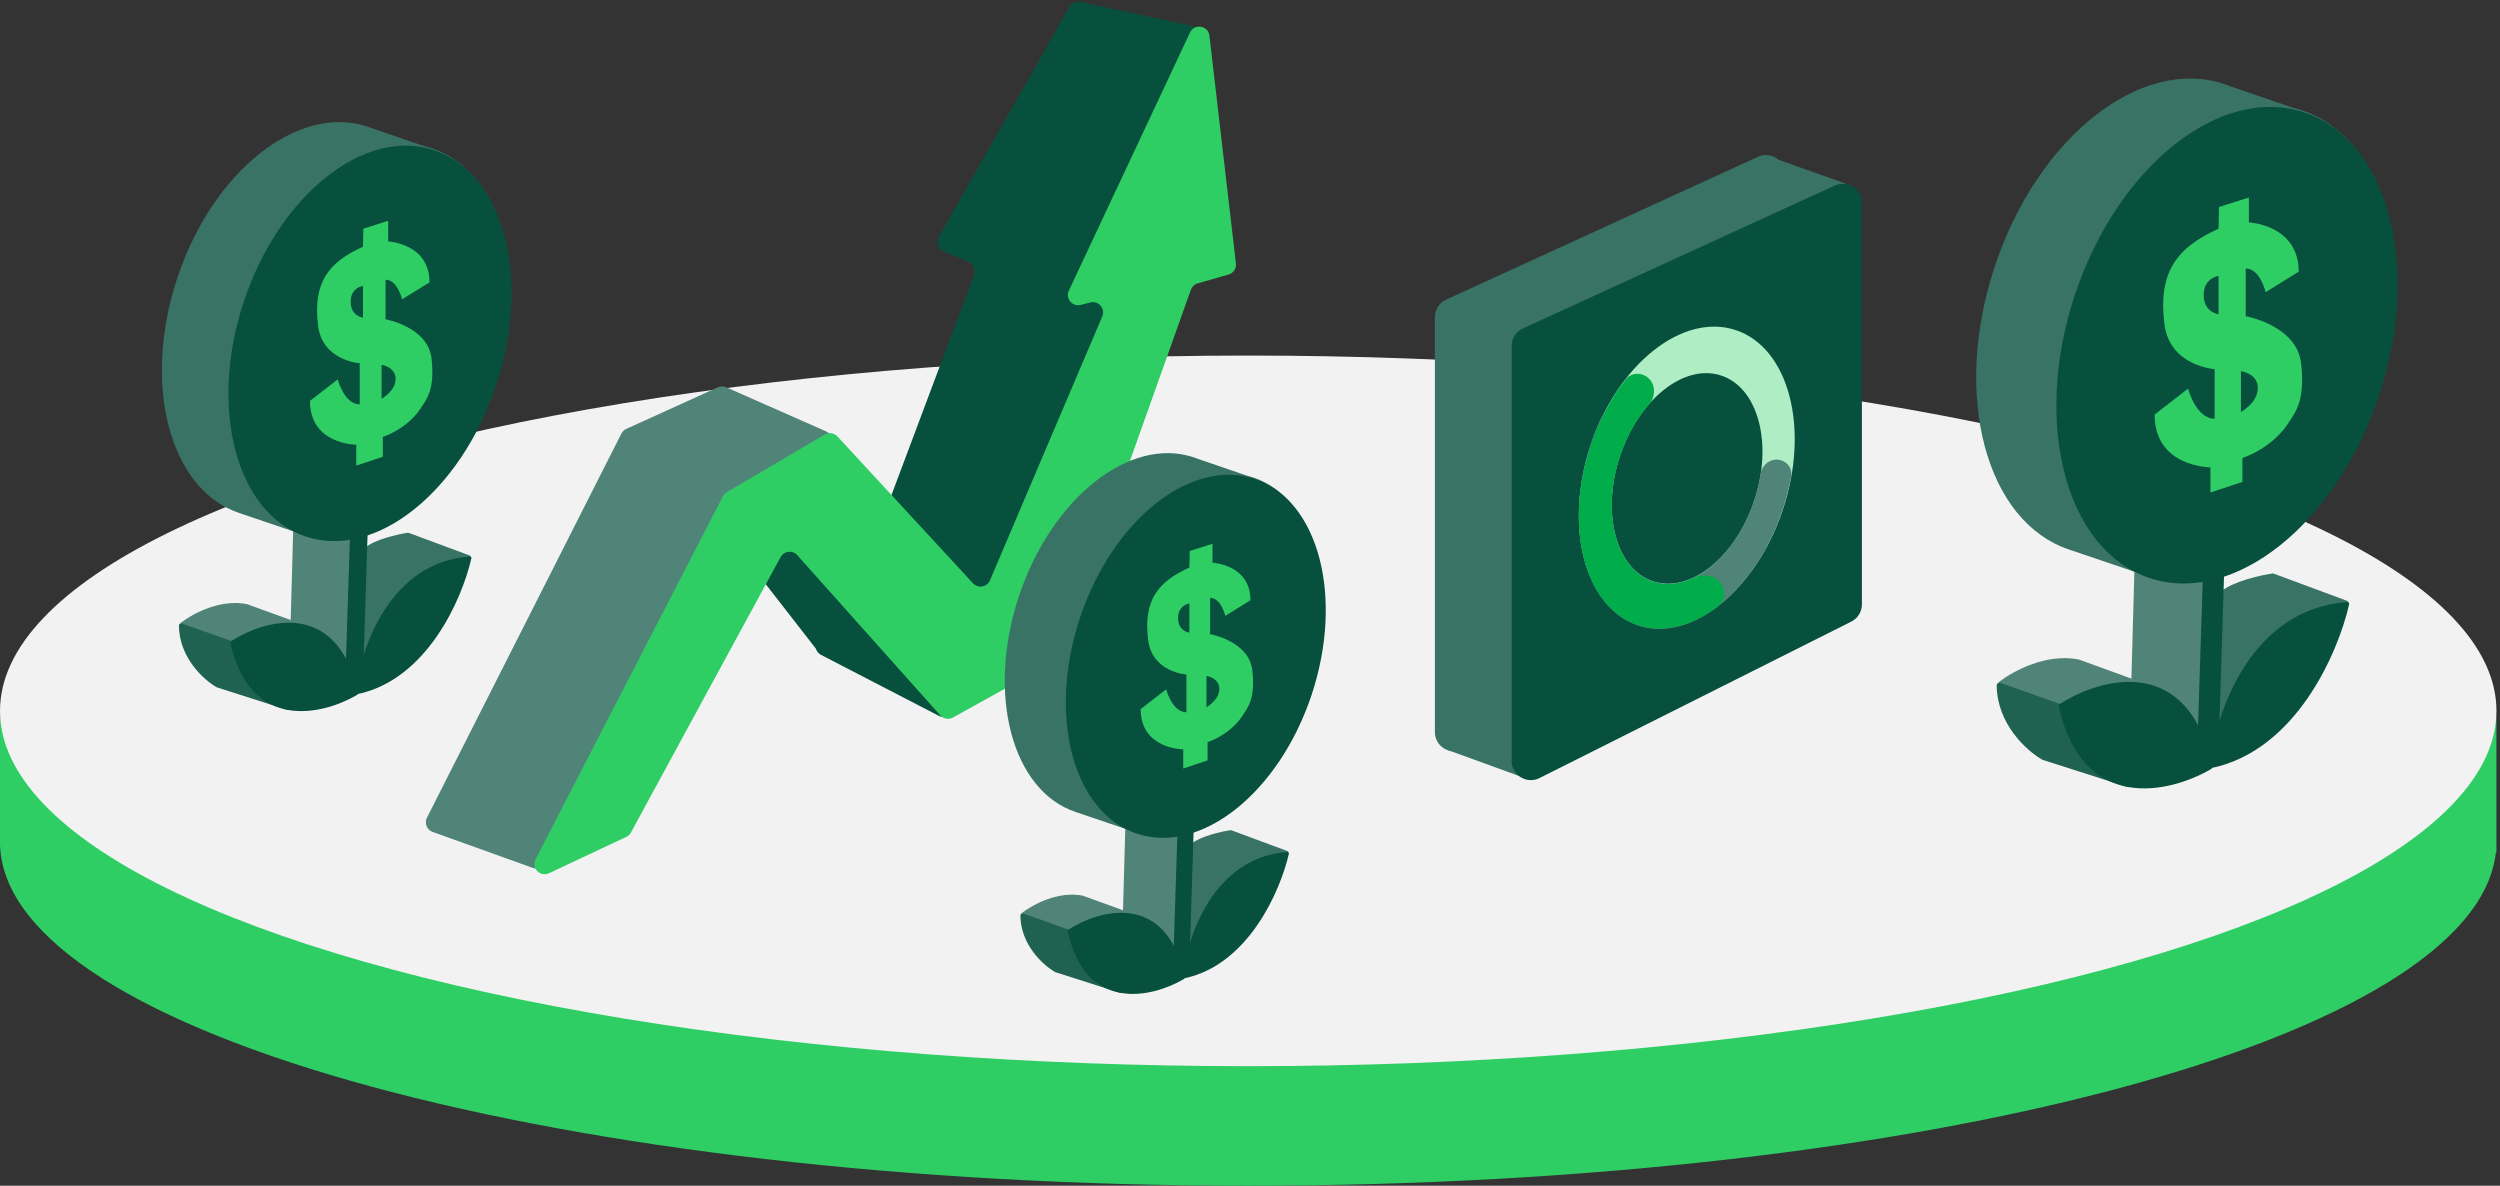 <svg width="525" height="249" viewBox="0 0 525 249" fill="none" xmlns="http://www.w3.org/2000/svg">
<rect x="0" y="0" width="525" height="249" fill="#333333" stroke="none"/>
<path fill-rule="evenodd" clip-rule="evenodd" d="M524.253 176.805V179.038L524.13 179.037C519.847 217.877 404.183 249 262.127 249C118.518 249 1.882 217.193 0.023 177.762L0 177.762V176.805V150.755H17.583C55.523 123.756 150.706 104.61 262.127 104.61C373.547 104.61 468.73 123.756 506.67 150.755H524.253V176.805Z" fill="#2FCE65"/>
<ellipse cx="262.127" cy="149.283" rx="262.127" ry="74.614" fill="#F2F2F2"/>
<path d="M172.426 137.532L197.085 150.286C198.786 151.166 200.702 149.55 200.122 147.724L188.218 110.312C187.637 108.486 185.139 108.274 184.259 109.976L171.504 134.634C170.959 135.689 171.371 136.986 172.426 137.532Z" fill="#07503E"/>
<path d="M156.539 117.191L171.591 136.544H175.892L186.644 129.018L167.291 108.59L156.539 117.191Z" fill="#07503E"/>
<path d="M90.854 174.708L111.894 182.263C112.85 182.606 113.915 182.234 114.45 181.371L142.791 135.57L174.377 93.877C175.215 92.771 174.801 91.172 173.531 90.612L152.496 81.33C151.936 81.083 151.297 81.086 150.739 81.34L131.517 90.068C131.072 90.27 130.708 90.618 130.488 91.055L89.662 171.713C89.078 172.867 89.637 174.271 90.854 174.708Z" fill="#518478"/>
<path d="M204.539 57.746L185.776 107.779C185.497 108.523 185.651 109.36 186.177 109.956L203.352 129.421C204.304 130.5 206.025 130.358 206.788 129.138L225.04 99.934C225.144 99.768 225.224 99.589 225.28 99.401L252.075 8.163C252.427 6.963 251.685 5.717 250.462 5.455L226.89 0.406C225.973 0.21 225.034 0.631 224.57 1.447L197.143 49.745C196.51 50.86 196.987 52.278 198.166 52.783L203.372 55.014C204.428 55.467 204.942 56.67 204.539 57.746Z" fill="#07503E"/>
<path d="M151.81 104.224L112.468 180.448C111.526 182.274 113.436 184.255 115.295 183.38L131.521 175.744C131.935 175.549 132.276 175.227 132.494 174.825L163.927 116.989C164.638 115.681 166.43 115.473 167.421 116.583L197.469 150.237C198.138 150.987 199.238 151.173 200.117 150.685L221.829 138.623C222.286 138.369 222.635 137.957 222.81 137.464L250.079 60.853C250.312 60.199 250.846 59.697 251.514 59.507L257.998 57.654C259.01 57.365 259.664 56.384 259.543 55.338L253.981 7.504C253.731 5.353 250.818 4.879 249.898 6.838L224.462 61.029C223.692 62.67 225.172 64.469 226.93 64.029L228.979 63.517C230.702 63.086 232.175 64.811 231.479 66.445L207.891 121.877C207.28 123.313 205.391 123.64 204.333 122.493L175.866 91.654C175.18 90.911 174.068 90.746 173.196 91.259L152.63 103.356C152.28 103.562 151.996 103.863 151.81 104.224Z" fill="#2FCE65"/>
<path d="M85.81 111.894L98.632 116.652C98.846 116.732 98.91 117.003 98.754 117.17L75.332 142.214C75.141 142.417 74.8 142.296 74.78 142.018L73.386 122.424C73.383 122.372 73.392 122.32 73.413 122.272L76.54 115.169C76.559 115.126 76.586 115.089 76.621 115.059C78.697 113.279 83.445 112.206 85.655 111.877C85.708 111.869 85.76 111.875 85.81 111.894Z" fill="#397365"/>
<path d="M61.567 111.451L75.454 112.694L74.417 145.443L60.945 133.836L61.567 111.451Z" fill="#518478"/>
<path d="M73.103 144.155L74.153 111.72L76.591 111.207L75.558 144.048L73.103 144.155Z" fill="#07503E" stroke="#07503E" stroke-width="1.262"/>
<path d="M98.66 116.866C81.861 118.038 75.713 136.091 74.668 145.44C74.645 145.652 74.837 145.817 75.046 145.773C89.713 142.696 97.042 125.774 98.993 117.24C99.04 117.035 98.87 116.851 98.66 116.866Z" fill="#07503E"/>
<path d="M51.801 127.018C46.347 125.939 40.714 128.916 38.172 130.823C37.974 130.972 38.025 131.275 38.258 131.36L50.789 135.935L52.978 136.731C53.037 136.753 53.101 136.756 53.163 136.741L67.379 133.283C67.686 133.209 67.709 132.781 67.412 132.673L51.848 127.031C51.833 127.025 51.817 127.021 51.801 127.018Z" fill="#518478" stroke="#518478" stroke-width="0.319"/>
<path d="M45.642 144.209L60.178 148.861C60.477 148.956 60.72 148.609 60.528 148.361L50.643 135.568C50.605 135.52 50.555 135.483 50.497 135.462L38.15 131.081C37.945 131.009 37.73 131.159 37.732 131.376C37.795 138.077 42.938 142.68 45.583 144.184C45.602 144.194 45.621 144.202 45.642 144.209Z" fill="#206251" stroke="#206251" stroke-width="0.319"/>
<path fill-rule="evenodd" clip-rule="evenodd" d="M89.248 30.749L78.273 26.986C77.921 26.845 77.564 26.714 77.202 26.594C62.571 21.735 44.677 35.96 37.236 58.367C29.794 80.774 35.623 102.877 50.255 107.736L50.292 107.749L50.292 107.75L63.143 112.102L63.148 112.087C63.372 112.171 63.598 112.251 63.826 112.327C78.457 117.186 96.351 102.961 103.792 80.554C111.234 58.147 105.405 36.043 90.773 31.184C90.269 31.017 89.76 30.872 89.248 30.749Z" fill="#397365"/>
<ellipse cx="77.697" cy="72.11" rx="27.915" ry="42.75" transform="rotate(18.371 77.697 72.11)" fill="#07503E"/>
<g clip-path="url(#clip0_2842_8173)">
<path d="M80.966 67.053V58.742C83.488 58.742 84.439 62.865 84.439 62.865L90.195 59.291C90.195 51.1 81.516 50.707 81.516 50.707V46.369L76.307 48.02L76.229 51.807C68.996 55.069 65.653 59.333 66.806 68.451C67.731 75.769 75.547 76.279 75.547 76.279V84.919C72.29 84.919 70.919 79.674 70.919 79.674L65.09 84.189C65.09 93.386 74.819 93.386 74.819 93.386V97.771L80.389 95.923V91.753C84.159 90.42 86.87 87.966 88.239 85.899C89.713 83.677 91.32 81.79 90.628 75.335C89.908 68.626 80.969 67.053 80.969 67.053H80.966ZM76.229 66.712C76.229 66.712 73.637 66.4 73.637 63.375C73.637 60.349 76.229 60.037 76.229 60.037V66.712ZM80.132 83.739V76.622C80.132 76.622 83.076 77.017 83.076 79.575C83.076 82.133 80.132 83.739 80.132 83.739Z" fill="#2FCE65"/>
</g>
<path d="M74.991 145.484C70.825 126.081 55.86 130.157 48.691 134.736C48.579 134.807 48.529 134.945 48.558 135.074C52.723 153.543 67.674 150.011 74.847 145.827C74.964 145.758 75.019 145.617 74.991 145.484Z" fill="#07503E" stroke="#07503E" stroke-width="0.319"/>
<path d="M258.568 174.348L270.34 178.717C270.536 178.79 270.595 179.039 270.452 179.192L248.947 202.185C248.773 202.372 248.459 202.261 248.441 202.006L247.162 184.016C247.158 183.968 247.166 183.92 247.186 183.877L250.057 177.355C250.074 177.316 250.099 177.282 250.131 177.254C252.037 175.619 256.397 174.635 258.425 174.333C258.474 174.325 258.522 174.331 258.568 174.348Z" fill="#397365"/>
<path d="M236.31 173.941L249.059 175.083L248.108 205.15L235.739 194.493L236.31 173.941Z" fill="#518478"/>
<path d="M246.901 203.968L247.865 174.189L250.103 173.717L249.155 203.87L246.901 203.968Z" fill="#07503E" stroke="#07503E" stroke-width="1.159"/>
<path d="M270.366 178.913C254.942 179.989 249.298 196.564 248.338 205.148C248.317 205.342 248.493 205.494 248.685 205.453C262.151 202.628 268.88 187.092 270.672 179.257C270.715 179.068 270.558 178.899 270.366 178.913Z" fill="#07503E"/>
<path d="M227.344 188.234C222.336 187.243 217.164 189.977 214.83 191.728C214.648 191.864 214.695 192.143 214.909 192.22L226.414 196.421L228.424 197.152C228.478 197.171 228.537 197.175 228.594 197.161L241.646 193.986C241.928 193.918 241.949 193.525 241.676 193.426L227.386 188.246C227.373 188.241 227.358 188.237 227.344 188.234Z" fill="#518478" stroke="#518478" stroke-width="0.293"/>
<path d="M221.689 204.017L235.035 208.288C235.309 208.376 235.532 208.057 235.356 207.83L226.28 196.084C226.246 196.039 226.199 196.006 226.146 195.987L214.81 191.965C214.622 191.898 214.424 192.036 214.426 192.235C214.485 198.388 219.206 202.613 221.635 203.994C221.652 204.004 221.67 204.011 221.689 204.017Z" fill="#206251" stroke="#206251" stroke-width="0.293"/>
<path fill-rule="evenodd" clip-rule="evenodd" d="M261.724 99.847L251.648 96.393C251.325 96.263 250.998 96.143 250.665 96.032C237.231 91.571 220.803 104.632 213.971 125.204C207.139 145.776 212.49 166.07 225.924 170.531L225.958 170.543L225.958 170.543L237.757 174.539L237.762 174.526C237.967 174.603 238.174 174.676 238.384 174.746C251.817 179.207 268.246 166.146 275.078 145.574C281.91 125.002 276.558 104.708 263.125 100.247C262.661 100.093 262.194 99.96 261.724 99.847Z" fill="#397365"/>
<ellipse cx="251.119" cy="137.822" rx="25.63" ry="39.25" transform="rotate(18.371 251.119 137.822)" fill="#07503E"/>
<g clip-path="url(#clip1_2842_8173)">
<path d="M254.121 133.179V125.549C256.436 125.549 257.309 129.334 257.309 129.334L262.594 126.052C262.594 118.532 254.625 118.171 254.625 118.171V114.188L249.843 115.704L249.771 119.181C243.13 122.176 240.061 126.09 241.12 134.463C241.969 141.181 249.146 141.649 249.146 141.649V149.582C246.155 149.582 244.896 144.766 244.896 144.766L239.545 148.912C239.545 157.355 248.477 157.355 248.477 157.355V161.382L253.59 159.685V155.857C257.052 154.632 259.541 152.379 260.798 150.482C262.151 148.441 263.627 146.709 262.991 140.783C262.33 134.623 254.123 133.179 254.123 133.179H254.121ZM249.771 132.866C249.771 132.866 247.392 132.58 247.392 129.802C247.392 127.024 249.771 126.737 249.771 126.737V132.866ZM253.355 148.499V141.964C253.355 141.964 256.058 142.327 256.058 144.675C256.058 147.024 253.355 148.499 253.355 148.499Z" fill="#2FCE65"/>
</g>
<path d="M248.634 205.188C244.809 187.374 231.07 191.116 224.488 195.32C224.385 195.385 224.339 195.512 224.366 195.631C228.19 212.587 241.917 209.345 248.502 205.502C248.61 205.439 248.661 205.31 248.634 205.188Z" fill="#07503E" stroke="#07503E" stroke-width="0.293"/>
<path d="M477.44 120.445L492.893 126.18C493.151 126.276 493.228 126.603 493.04 126.804L464.812 156.986C464.582 157.232 464.171 157.086 464.147 156.751L462.468 133.136C462.463 133.073 462.474 133.011 462.499 132.953L466.269 124.392C466.291 124.341 466.323 124.296 466.366 124.26C468.868 122.114 474.59 120.822 477.253 120.425C477.317 120.416 477.379 120.423 477.44 120.445Z" fill="#397365"/>
<path d="M448.223 119.912L464.959 121.41L463.71 160.878L447.473 146.889L448.223 119.912Z" fill="#518478"/>
<path d="M462.125 159.326L463.391 120.236L466.329 119.618L465.084 159.197L462.125 159.326Z" fill="#07503E" stroke="#07503E" stroke-width="1.521"/>
<path d="M492.927 126.437C472.681 127.851 465.272 149.607 464.013 160.874C463.984 161.13 464.216 161.329 464.467 161.276C482.143 157.568 490.976 137.173 493.328 126.889C493.385 126.642 493.179 126.42 492.927 126.437Z" fill="#07503E"/>
<path d="M436.454 138.673C429.88 137.372 423.092 140.96 420.028 143.259C419.789 143.438 419.851 143.803 420.131 143.906L435.233 149.419L437.872 150.379C437.943 150.405 438.021 150.409 438.094 150.391L455.227 146.224C455.597 146.133 455.626 145.618 455.267 145.488L436.51 138.688C436.492 138.682 436.473 138.676 436.454 138.673Z" fill="#518478" stroke="#518478" stroke-width="0.385"/>
<path d="M429.031 159.391L446.549 164.997C446.909 165.112 447.202 164.694 446.971 164.395L435.057 148.977C435.012 148.919 434.951 148.875 434.882 148.85L420.002 143.57C419.755 143.482 419.495 143.663 419.497 143.925C419.574 152.001 425.772 157.548 428.96 159.36C428.983 159.373 429.006 159.383 429.031 159.391Z" fill="#206251" stroke="#206251" stroke-width="0.385"/>
<path fill-rule="evenodd" clip-rule="evenodd" d="M481.583 22.652L468.357 18.117C467.933 17.947 467.503 17.789 467.066 17.644C449.433 11.788 427.868 28.932 418.9 55.936C409.932 82.94 416.956 109.579 434.59 115.435L434.635 115.45L434.635 115.451L450.122 120.697L450.129 120.679C450.398 120.78 450.671 120.876 450.945 120.967C468.579 126.824 490.144 109.68 499.112 82.675C508.08 55.671 501.055 29.032 483.422 23.176C482.813 22.974 482.2 22.8 481.583 22.652Z" fill="#397365"/>
<ellipse cx="467.663" cy="72.499" rx="33.643" ry="51.521" transform="rotate(18.371 467.663 72.499)" fill="#07503E"/>
<g clip-path="url(#clip2_2842_8173)">
<path d="M471.603 66.404V56.389C474.642 56.389 475.788 61.357 475.788 61.357L482.725 57.05C482.725 47.178 472.265 46.705 472.265 46.705V41.476L465.987 43.466L465.893 48.03C457.176 51.962 453.147 57.1 454.537 68.09C455.652 76.909 465.072 77.523 465.072 77.523V87.936C461.146 87.936 459.494 81.614 459.494 81.614L452.469 87.056C452.469 98.14 464.194 98.14 464.194 98.14V103.425L470.906 101.198V96.173C475.451 94.566 478.718 91.608 480.367 89.118C482.144 86.439 484.081 84.165 483.247 76.386C482.378 68.3 471.606 66.404 471.606 66.404H471.603ZM465.893 65.994C465.893 65.994 462.77 65.618 462.77 61.971C462.77 58.325 465.893 57.949 465.893 57.949V65.994ZM470.597 86.514V77.936C470.597 77.936 474.145 78.413 474.145 81.495C474.145 84.578 470.597 86.514 470.597 86.514Z" fill="#2FCE65"/>
</g>
<path d="M464.401 160.927C459.38 137.544 441.345 142.455 432.705 147.974C432.571 148.06 432.51 148.226 432.545 148.382C437.565 170.64 455.583 166.384 464.227 161.34C464.369 161.258 464.435 161.088 464.401 160.927Z" fill="#07503E" stroke="#07503E" stroke-width="0.385"/>
<path d="M301.329 153.749V66.591C301.329 65.015 302.248 63.583 303.681 62.927L369.171 32.923C371.84 31.7 374.879 33.651 374.879 36.587V120.887C374.879 122.412 374.019 123.806 372.657 124.49L307.167 157.351C304.487 158.696 301.329 156.747 301.329 153.749Z" fill="#397365"/>
<path d="M319.158 163.008L304.459 157.663C303.875 157.45 303.621 156.765 303.925 156.223L372.449 34.071C372.689 33.643 373.202 33.45 373.665 33.614L387.363 38.475C387.949 38.683 388.209 39.366 387.909 39.911L320.385 162.547C320.145 162.982 319.625 163.177 319.158 163.008Z" fill="#397365"/>
<path d="M317.45 159.794V72.636C317.45 71.06 318.369 69.629 319.801 68.972L385.291 38.968C387.961 37.745 391 39.696 391 42.632V126.933C391 128.457 390.14 129.851 388.777 130.535L323.288 163.396C320.608 164.741 317.45 162.792 317.45 159.794Z" fill="#07503E"/>
<path fill-rule="evenodd" clip-rule="evenodd" d="M343.95 131.196C355.108 134.901 368.753 124.053 374.427 106.967C380.101 89.88 375.657 73.025 364.499 69.32C353.342 65.615 339.697 76.462 334.023 93.549C328.348 110.635 332.793 127.49 343.95 131.196ZM347.117 122.07C354.907 124.657 364.434 117.083 368.396 105.153C372.358 93.223 369.255 81.455 361.465 78.868C353.675 76.281 344.148 83.855 340.186 95.784C336.224 107.715 339.327 119.483 347.117 122.07Z" fill="#AFEDC4"/>
<path fill-rule="evenodd" clip-rule="evenodd" d="M373.077 96.511C371.376 96.511 369.983 97.839 369.721 99.52C369.437 101.335 368.995 103.187 368.385 105.043C364.424 117.094 354.9 124.745 347.112 122.132C339.325 119.518 336.222 107.631 340.183 95.579C340.673 94.088 341.249 92.663 341.896 91.317C342.792 89.453 342.034 87.123 340.102 86.384C338.569 85.797 336.827 86.438 336.14 87.928C335.349 89.644 334.638 91.445 334.022 93.321C328.349 110.581 332.793 127.607 343.947 131.35C355.1 135.093 368.741 124.135 374.413 106.875C375.167 104.584 375.741 102.296 376.146 100.043C376.483 98.165 374.986 96.511 373.077 96.511Z" fill="#518478"/>
<path fill-rule="evenodd" clip-rule="evenodd" d="M361.056 122.094C359.71 120.636 357.503 120.488 355.713 121.344C352.846 122.715 349.873 123.071 347.117 122.156C339.327 119.569 336.224 107.8 340.186 95.871C341.609 91.583 343.752 87.858 346.275 84.965C347.54 83.515 347.764 81.344 346.568 79.836C345.219 78.135 342.672 78.008 341.34 79.722C338.337 83.585 335.792 88.306 334.023 93.635C328.348 110.721 332.793 127.576 343.95 131.282C349.366 133.08 355.368 131.45 360.759 127.342C362.432 126.067 362.483 123.639 361.056 122.094Z" fill="#00AD4A"/>
<defs>
<clipPath id="clip0_2842_8173">
<rect width="25.701" height="51.402" fill="white" transform="translate(65.09 46.369)"/>
</clipPath>
<clipPath id="clip1_2842_8173">
<rect width="23.597" height="47.194" fill="white" transform="translate(239.545 114.188)"/>
</clipPath>
<clipPath id="clip2_2842_8173">
<rect width="30.974" height="61.949" fill="white" transform="translate(452.469 41.476)"/>
</clipPath>
</defs>
</svg>
